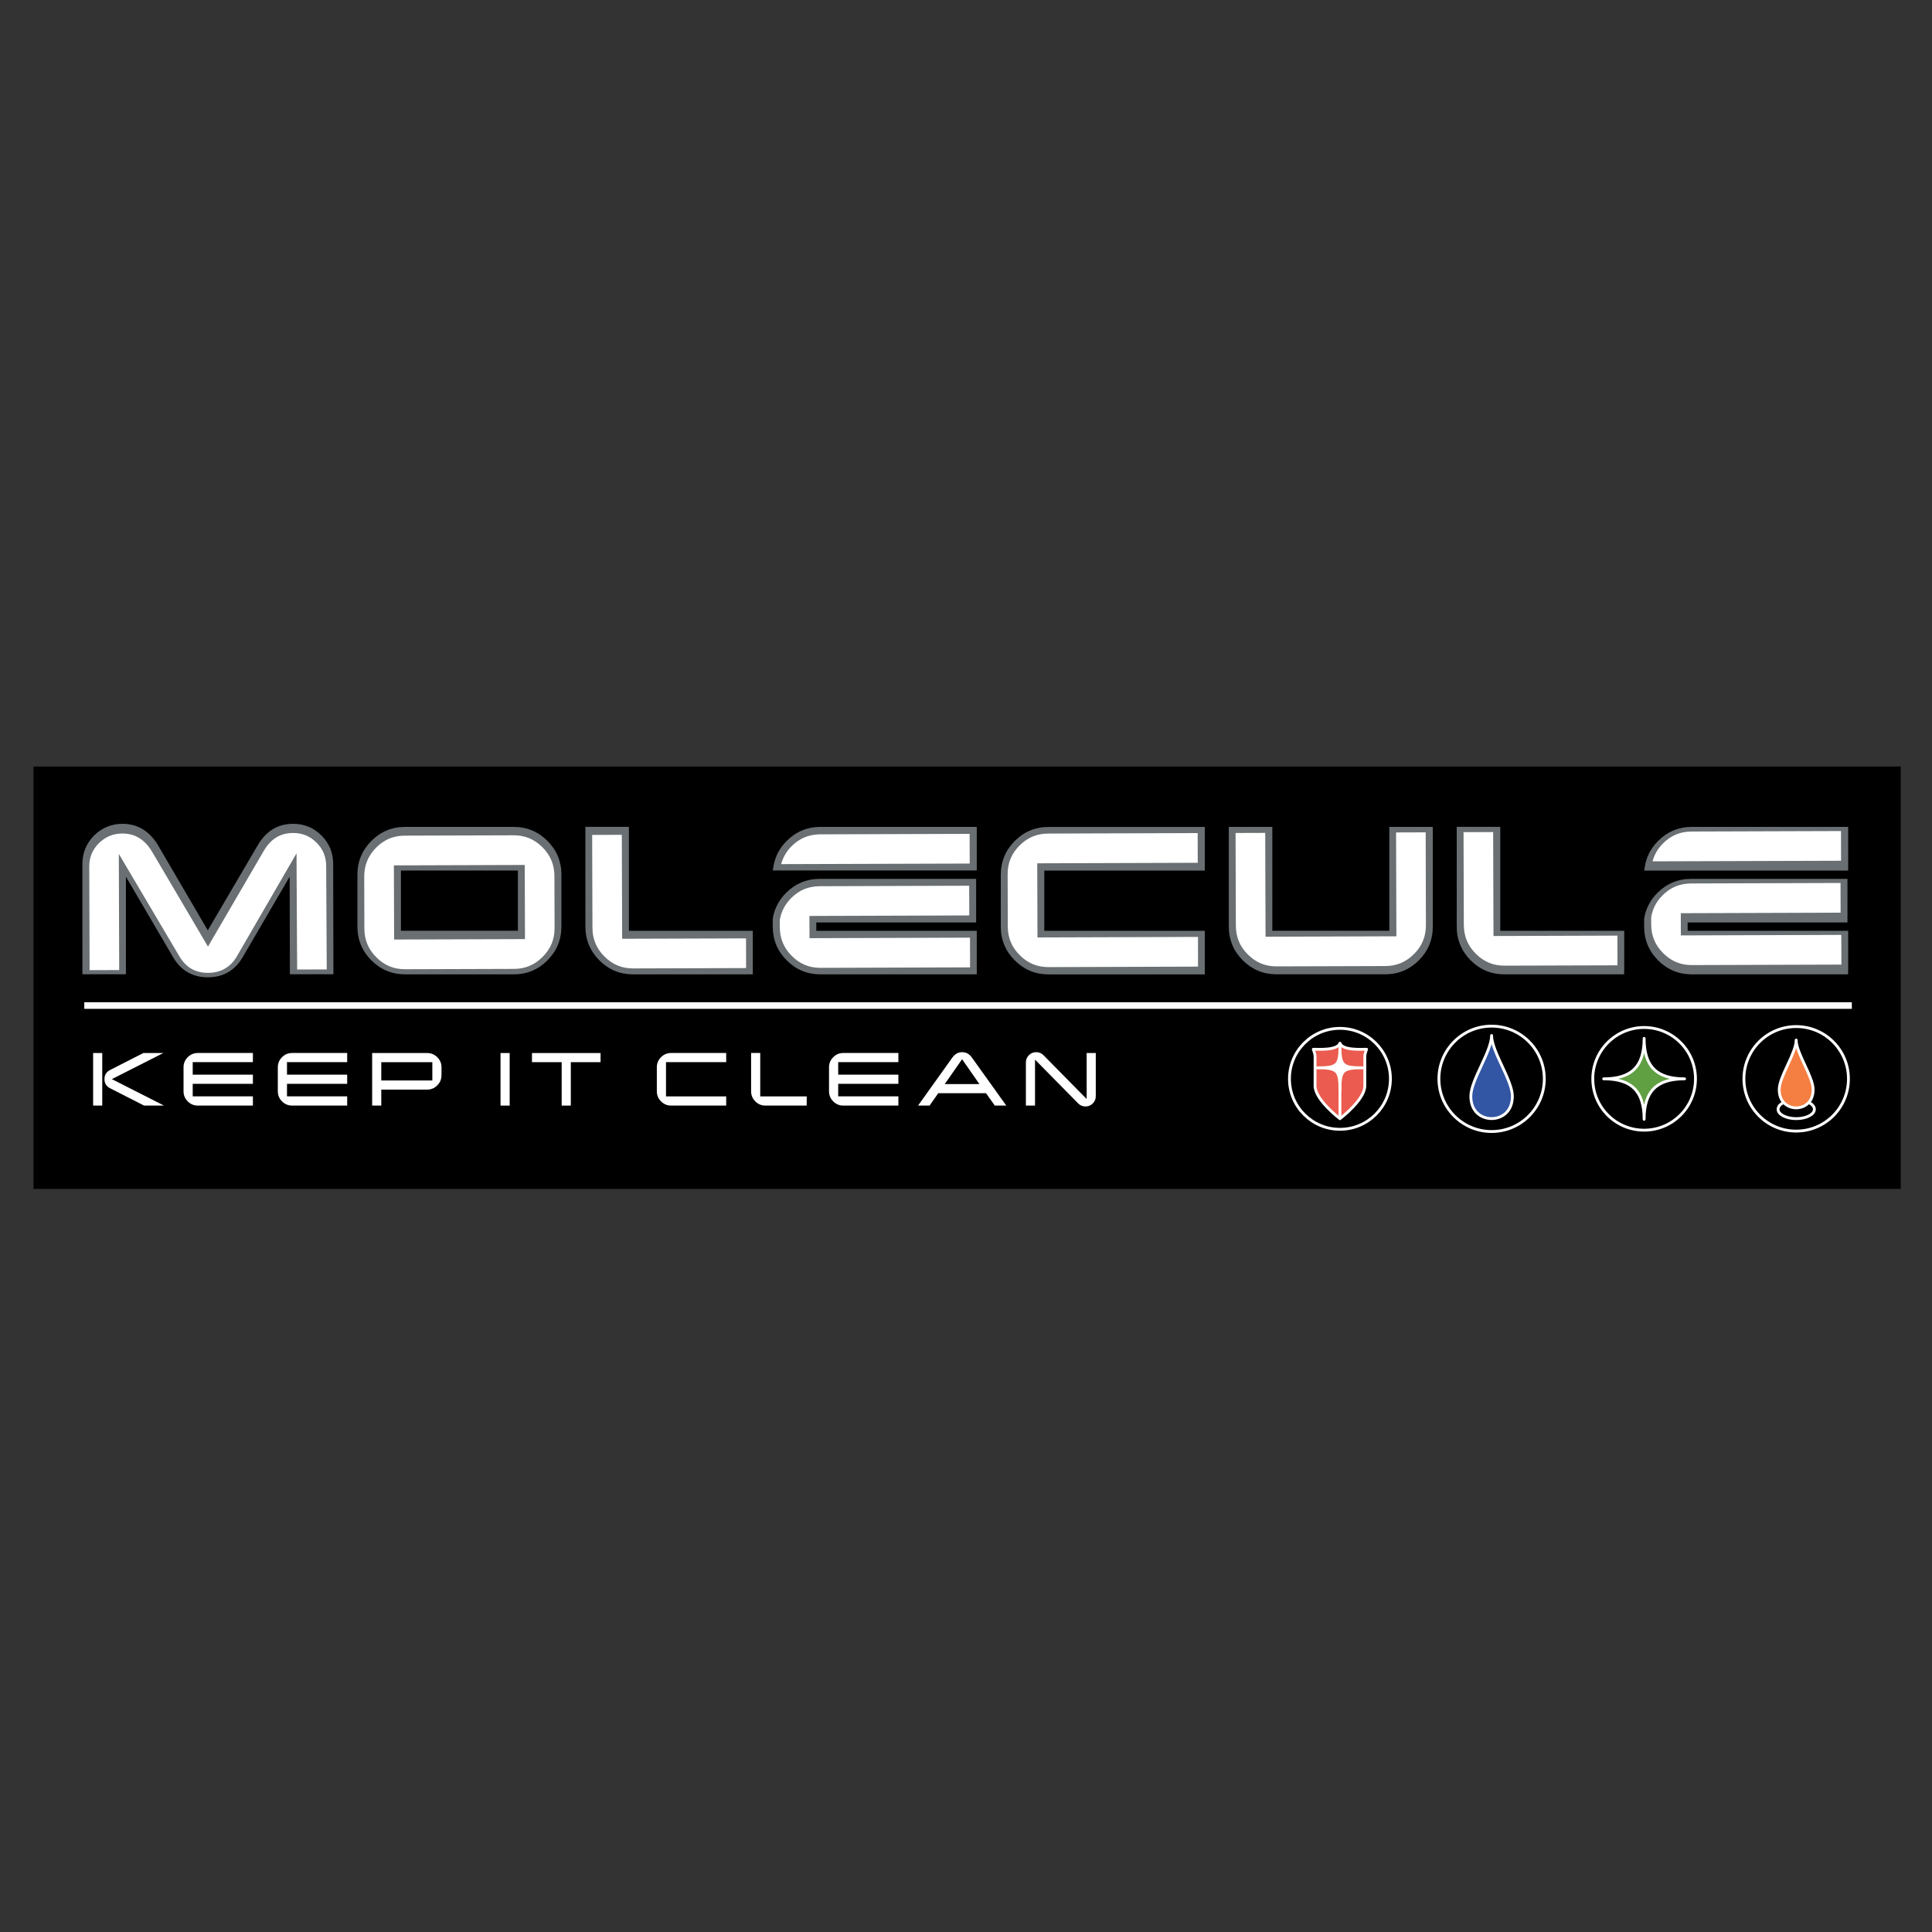 <?xml version="1.0" encoding="utf-8"?>
<!-- Generator: Adobe Illustrator 23.0.1, SVG Export Plug-In . SVG Version: 6.00 Build 0)  -->
<svg version="1.1" id="Layer_1" xmlns="http://www.w3.org/2000/svg" xmlns:xlink="http://www.w3.org/1999/xlink" x="0px" y="0px"
	 viewBox="0 0 400 400" style="enable-background:new 0 0 400 400;" xml:space="preserve">
<rect x="0" y="0" width="400" height="400" fill="#333333" stroke="none"/>
<style type="text/css">
	.st0{fill:#696F72;}
	.st1{fill:#FFFFFF;}
	.st2{stroke:#FFFFFF;stroke-width:0.586;stroke-linecap:round;stroke-linejoin:round;}
	.st3{fill:none;stroke:#FFFFFF;stroke-width:0.586;stroke-linecap:round;stroke-linejoin:round;}
	.st4{fill:#F57F42;stroke:#FFFFFF;stroke-width:0.586;stroke-linecap:round;stroke-linejoin:round;}
	.st5{fill:#3256A4;stroke:#FFFFFF;stroke-width:0.586;stroke-linecap:round;stroke-linejoin:round;}
	.st6{fill:#619F43;stroke:#FFFFFF;stroke-width:0.586;stroke-linecap:round;stroke-linejoin:round;}
	.st7{fill:#EB5B4F;stroke:#FFFFFF;stroke-width:0.586;stroke-linecap:round;stroke-linejoin:round;}
	.st8{fill:#FFFFFF;stroke:#FFFFFF;stroke-width:0.586;stroke-linecap:round;stroke-linejoin:round;}
	.st9{fill:#848689;stroke:#FFFFFF;stroke-width:0.586;stroke-linecap:round;stroke-linejoin:round;}
</style>
<rect x="6.94" y="158.7" width="386.58" height="87.45"/>
<g>
	<path class="st0" d="M69.03,201l-0.05-22.13c0-2.3-0.81-4.28-2.42-5.89c-1.6-1.61-3.58-2.42-5.88-2.42c-3.12,0-5.58,1.48-7.3,4.41
		c0,0-8.06,13.74-10.36,17.65c-1.1-1.88-10.32-17.65-10.32-17.65c-1.78-2.93-4.24-4.41-7.35-4.41l0,0c-2.23,0-4.21,0.81-5.86,2.41
		c-1.61,1.62-2.43,3.6-2.43,5.9v22.84h9.01c0,0,0-16.09,0-20.2c2.07,3.54,9.81,16.74,9.81,16.74c1.62,2.72,4.02,4.09,7.14,4.09
		c3.15,0,5.57-1.38,7.18-4.09c0,0,6.83-11.7,9.77-16.74c0.01,4.1,0.05,20.2,0.05,20.2h9.01V201z M116.24,181.09
		c0-2.71-0.97-5.06-2.89-6.99c-1.92-1.92-4.26-2.9-6.97-2.9H83.86c-2.71,0-5.06,0.98-6.97,2.9c-1.92,1.92-2.89,4.28-2.89,6.99v10.75
		c0,2.72,0.97,5.08,2.89,6.99c1.91,1.92,4.26,2.9,6.97,2.9h22.51c2.71,0,5.06-0.97,6.97-2.9c1.92-1.92,2.89-4.27,2.89-6.99V181.09z
		 M107.22,192.7c-1.32,0-22.9,0-24.21,0c0-1.22,0-11.25,0-12.47c1.32,0,22.89,0,24.21,0C107.22,181.45,107.22,191.48,107.22,192.7z
		 M249.44,201.01v-8.3c0,0-31.85,0-33.23,0c0-1.22,0-11.25,0-12.47c1.38,0,33.23,0,33.23,0v-9.03h-32.37c-2.71,0-5.06,0.98-6.97,2.9
		c-1.92,1.92-2.9,4.28-2.9,6.99v10.75c0,2.72,0.97,5.07,2.9,6.99c1.92,1.92,4.26,2.9,6.97,2.9h32.37V201.01z M296.64,171.92v-0.72
		h-9c0,0,0,20.16,0,21.5c-1.32,0-22.9,0-24.22,0c0-1.34,0-21.5,0-21.5h-9.01v20.63c0,2.71,0.97,5.07,2.89,6.99
		c1.92,1.92,4.27,2.9,6.98,2.9h22.5c2.71,0,5.06-0.97,6.98-2.9c1.92-1.92,2.89-4.27,2.89-6.99V171.92z M336.28,201.01v-8.3
		c0,0-24.31,0-25.67,0c0-1.34,0-21.52,0-21.52h-9.01v20.65c0,2.71,0.97,5.07,2.89,6.99c1.91,1.92,4.26,2.9,6.97,2.9h24.8V201.01z
		 M155.86,201.01v-8.3c0,0-24.3,0-25.65,0c0-1.34,0-21.52,0-21.52h-9.01v20.65c0,2.72,0.97,5.07,2.89,6.99
		c1.91,1.92,4.26,2.9,6.97,2.9h24.8V201.01z M202.23,201.01v-8.3c0,0-31.86,0-33.23,0c0-0.61,0-1.12,0-1.72c1.37,0,33.1,0,33.1,0
		v-9.03h-32.37c-2.71,0-5.05,0.97-6.98,2.89c-1.5,1.51-2.42,3.29-2.75,5.3l-0.01,0.06v1.63c0,2.72,0.97,5.08,2.89,6.99
		c1.91,1.92,4.26,2.9,6.97,2.9h32.38V201.01z M202.23,179.51v-8.31h-32.38c-2.71,0-5.06,0.98-6.97,2.9c-1.5,1.5-2.42,3.28-2.75,5.29
		l-0.13,0.83h42.23V179.51z M382.64,201.01v-8.3c0,0-31.85,0-33.23,0c0-0.61,0-1.12,0-1.72c1.38,0,33.09,0,33.09,0v-9.03h-32.37
		c-2.71,0-5.05,0.97-6.97,2.89c-1.5,1.5-2.42,3.28-2.75,5.3l-0.01,0.06v1.63c0,2.72,0.97,5.08,2.89,6.99
		c1.91,1.92,4.26,2.9,6.97,2.9h32.37V201.01z M382.64,179.51v-8.31h-32.37c-2.71,0-5.05,0.98-6.97,2.9c-1.5,1.5-2.43,3.28-2.75,5.3
		l-0.14,0.84h42.23V179.51z"/>
	<path class="st1" d="M20.46,174.58c1.39-1.35,2.97-2.01,4.85-2.01c2.6-0.01,4.61,1.2,6.13,3.69l11.62,19.72l11.54-19.8
		c1.46-2.49,3.43-3.71,6.05-3.72c1.93-0.01,3.52,0.64,4.87,1.98c1.35,1.34,2,2.93,2.01,4.86c0,0,0.1,17.69,0.12,21.41
		c-1.06,0-5.08,0.02-6.13,0.02c-0.01-1.35-0.13-24.05-0.13-24.05l-12.36,21.34c-1.33,2.25-3.33,3.39-5.94,3.4
		c-2.62,0.01-4.55-1.09-5.92-3.37L24.6,176.79c0,0,0.07,22.71,0.08,24.05c-1.05,0-5.08,0.02-6.13,0.02c0-1.35-0.07-21.41-0.07-21.41
		C18.47,177.53,19.12,175.94,20.46,174.58z M77.87,175.5c1.66-1.67,3.6-2.49,5.95-2.49l22.51-0.07c2.35-0.01,4.3,0.8,5.96,2.46
		c1.67,1.67,2.49,3.62,2.5,5.97l0.03,10.75c0.01,2.36-0.8,4.31-2.46,5.98c-1.65,1.67-3.6,2.49-5.95,2.5l-22.51,0.07
		c-2.35,0.01-4.3-0.79-5.97-2.46c-1.67-1.66-2.49-3.61-2.49-5.97l-0.03-10.75C75.41,179.13,76.21,177.18,77.87,175.5z
		 M108.69,193.71l-0.05-14.63l-27.09,0.09l0.05,15.35l27.09-0.09L108.69,193.71z M248.04,200.13c-1.37,0-30.94,0.1-30.94,0.1
		c-2.35,0.01-4.3-0.8-5.96-2.46c-1.67-1.66-2.48-3.61-2.49-5.97l-0.03-10.75c-0.01-2.35,0.79-4.31,2.45-5.98
		c1.66-1.67,3.61-2.49,5.95-2.49c0,0,29.56-0.09,30.94-0.1c0,1.06,0.02,5.09,0.02,6.15c-1.38,0-33.23,0.11-33.23,0.11l0.05,15.35
		c0,0,31.86-0.1,33.23-0.11C248.03,195.04,248.04,199.08,248.04,200.13z M295.22,191.53c0.01,2.36-0.8,4.31-2.45,5.98
		c-1.66,1.67-3.61,2.49-5.95,2.5l-22.5,0.07c-2.35,0.01-4.3-0.8-5.96-2.46c-1.67-1.66-2.48-3.61-2.49-5.97
		c0,0-0.06-17.86-0.06-19.19c1.05,0,5.08-0.02,6.14-0.02c0,1.35,0.07,21.5,0.07,21.5l27.09-0.09c0,0-0.06-20.15-0.07-21.5
		c1.06,0,5.08-0.02,6.13-0.02C295.16,173.67,295.22,191.53,295.22,191.53z M334.88,199.86c-1.35,0-23.36,0.07-23.36,0.07
		c-2.35,0.01-4.3-0.8-5.96-2.46c-1.67-1.66-2.48-3.62-2.49-5.97c0,0-0.06-17.88-0.06-19.21c1.05,0,5.08-0.02,6.13-0.02
		c0,1.34,0.07,21.52,0.07,21.52s24.3-0.08,25.66-0.08C334.87,194.77,334.88,198.8,334.88,199.86z M154.47,200.43
		c-1.35,0-23.36,0.07-23.36,0.07c-2.35,0.01-4.3-0.8-5.96-2.46c-1.67-1.66-2.49-3.62-2.49-5.97c0,0-0.06-17.88-0.06-19.21
		c1.06,0,5.08-0.02,6.14-0.02c0,1.34,0.07,21.52,0.07,21.52s24.3-0.08,25.65-0.08C154.46,195.34,154.47,199.38,154.47,200.43z
		 M200.84,200.28c-1.37,0-30.94,0.1-30.94,0.1c-2.35,0.01-4.3-0.8-5.96-2.46c-1.67-1.66-2.48-3.61-2.49-5.97c0,0,0-1.36,0-1.5
		c0.28-1.69,1.06-3.2,2.32-4.48c1.66-1.67,3.61-2.48,5.95-2.49c0,0,29.57-0.09,30.94-0.1c0,1.06,0.02,5.09,0.02,6.15
		c-1.38,0-33.1,0.11-33.1,0.11l0.02,4.6c0,0,31.86-0.1,33.23-0.11C200.83,195.19,200.84,199.23,200.84,200.28z M200.77,178.79
		c-1.35,0-37.32,0.12-39.04,0.12c0.37-1.37,1.07-2.61,2.13-3.68h0c1.63-1.65,3.63-2.49,5.95-2.49c0,0,29.57-0.09,30.94-0.1
		C200.76,173.69,200.77,177.73,200.77,178.79z M381.24,199.71c-1.37,0-30.93,0.1-30.93,0.1c-2.35,0.01-4.3-0.8-5.96-2.46
		c-1.67-1.66-2.48-3.61-2.49-5.97c0,0,0-1.36,0-1.5c0.29-1.72,1.04-3.19,2.32-4.48c1.66-1.67,3.6-2.48,5.95-2.49
		c0,0,29.56-0.09,30.93-0.1c0,1.06,0.02,5.09,0.02,6.15c-1.37,0-33.09,0.11-33.09,0.11l0.01,4.6c0,0,31.85-0.1,33.22-0.11
		C381.23,194.62,381.24,198.65,381.24,199.71z M381.17,178.21c-1.35,0-37.32,0.12-39.03,0.12c0.37-1.37,1.07-2.61,2.14-3.68v0
		c1.65-1.67,3.6-2.49,5.95-2.49c0,0,29.56-0.09,30.93-0.1C381.16,173.12,381.17,177.15,381.17,178.21z"/>
	<rect x="17.45" y="207.5" class="st1" width="365.95" height="1.37"/>
	<g>
		<path class="st1" d="M21.17,228.9h-1.89v-10.88h1.89V228.9z M33.95,228.9h-4.12l-7.04-3.59c-0.78-0.39-1.16-1.03-1.16-1.89
			c0-0.87,0.39-1.5,1.16-1.89c4.26-2.17,6.55-3.34,6.88-3.51h4.14l-10.65,5.4L33.95,228.9z"/>
		<path class="st1" d="M52.36,228.9h-11.4c-0.82,0-1.51-0.29-2.09-0.87c-0.58-0.58-0.87-1.28-0.87-2.09v-4.97
			c0-0.81,0.29-1.51,0.87-2.09c0.58-0.58,1.27-0.87,2.09-0.87h11.4v1.89H39.9v2.6h12.46v1.89H39.9v2.6h12.46V228.9z"/>
		<path class="st1" d="M71.88,228.9h-11.4c-0.82,0-1.51-0.29-2.09-0.87c-0.58-0.58-0.87-1.28-0.87-2.09v-4.97
			c0-0.81,0.29-1.51,0.87-2.09c0.58-0.58,1.27-0.87,2.09-0.87h11.4v1.89H59.42v2.6h12.46v1.89H59.42v2.6h12.46V228.9z"/>
		<path class="st1" d="M91.4,222.63c0,0.81-0.29,1.51-0.87,2.09c-0.58,0.58-1.27,0.87-2.09,0.87h-9.5v3.31h-1.89v-10.88h11.4
			c0.81,0,1.51,0.29,2.09,0.87c0.58,0.58,0.87,1.28,0.87,2.09V222.63z M89.51,223.7v-3.79H78.94v3.79H89.51z"/>
		<path class="st1" d="M105.52,228.9h-1.89v-10.88h1.89V228.9z"/>
		<path class="st1" d="M124.33,219.91h-6.15v8.99h-1.89v-8.99h-6.15v-1.89h14.2V219.91z"/>
		<path class="st1" d="M150.35,228.9h-11.4c-0.82,0-1.51-0.29-2.09-0.87c-0.58-0.58-0.87-1.28-0.87-2.09v-4.97
			c0-0.81,0.29-1.51,0.87-2.09c0.58-0.58,1.27-0.87,2.09-0.87h11.4v1.89h-12.46v7.1h12.46V228.9z"/>
		<path class="st1" d="M167.03,228.9h-8.56c-0.82,0-1.51-0.29-2.09-0.87c-0.58-0.58-0.87-1.28-0.87-2.09v-7.93h1.89v8.99h9.62V228.9
			z"/>
		<path class="st1" d="M186,228.9h-11.4c-0.82,0-1.51-0.29-2.09-0.87c-0.58-0.58-0.87-1.28-0.87-2.09v-4.97
			c0-0.81,0.29-1.51,0.87-2.09c0.58-0.58,1.27-0.87,2.09-0.87H186v1.89h-12.46v2.6H186v1.89h-12.46v2.6H186V228.9z"/>
		<path class="st1" d="M208.34,228.9h-2.38l-1.81-2.56h-9.9l-1.79,2.56h-2.39l7.12-9.96c0.53-0.74,1.2-1.1,2.01-1.1
			c0.82,0,1.49,0.37,2.01,1.1L208.34,228.9z M202.78,224.45l-3.59-5.15l-3.59,5.15H202.78z"/>
		<path class="st1" d="M226.87,218.02v8.93c0,0.59-0.21,1.09-0.62,1.51c-0.41,0.41-0.92,0.62-1.51,0.62c-0.59,0-1.1-0.21-1.52-0.63
			l-8.93-9.07v9.52h-1.89v-8.93c0-0.59,0.21-1.09,0.62-1.51c0.41-0.41,0.92-0.62,1.51-0.62s1.1,0.21,1.52,0.63l8.93,9.07v-9.52
			H226.87z"/>
	</g>
	<g>
		<path class="st2" d="M361.06,223.36c0-5.98,4.84-10.82,10.82-10.82c5.98,0,10.82,4.85,10.82,10.82c0,5.98-4.84,10.82-10.82,10.82
			C365.9,234.18,361.06,229.34,361.06,223.36z"/>
		<g>
			<path class="st3" d="M368.13,229.66c0-1.07,1.68-1.94,3.76-1.94c2.08,0,3.76,0.87,3.76,1.94c0,1.08-1.68,1.94-3.76,1.94
				C369.81,231.6,368.13,230.74,368.13,229.66z"/>
			<g>
				<path class="st4" d="M371.88,215.33c0,2.7,3.51,7.56,3.51,10.26c0,2.7-1.89,3.78-3.51,3.78c-1.62,0-3.51-1.08-3.51-3.78
					C368.37,222.89,371.88,218.03,371.88,215.33z"/>
			</g>
		</g>
	</g>
	<g>
		<path class="st2" d="M297.91,223.36c0-6.02,4.88-10.91,10.91-10.91c6.02,0,10.91,4.88,10.91,10.91c0,6.02-4.88,10.91-10.91,10.91
			C302.8,234.27,297.91,229.38,297.91,223.36z"/>
		<g>
			<path class="st5" d="M308.82,214.38c0,3.31,4.3,9.27,4.3,12.58c0,3.31-2.32,4.63-4.3,4.63c-1.99,0-4.3-1.32-4.3-4.63
				C304.51,223.65,308.82,217.69,308.82,214.38z"/>
		</g>
	</g>
	<g>
		<path class="st2" d="M329.77,223.36c0-5.87,4.76-10.63,10.63-10.63c5.87,0,10.63,4.76,10.63,10.63c0,5.87-4.76,10.63-10.63,10.63
			C334.52,233.99,329.77,229.23,329.77,223.36z"/>
		<g>
			<path class="st6" d="M332.02,223.36c5.81,0,8.38-2.57,8.38-8.38c0,5.81,2.57,8.38,8.38,8.38c-5.81,0-8.38,2.57-8.38,8.38
				C340.39,225.93,337.83,223.36,332.02,223.36z"/>
		</g>
	</g>
	<g>
		<path class="st2" d="M266.97,223.36c0-5.77,4.68-10.45,10.45-10.45c5.77,0,10.45,4.68,10.45,10.45c0,5.77-4.68,10.45-10.45,10.45
			C271.65,233.81,266.97,229.13,266.97,223.36z"/>
		<g>
			<g>
				<path class="st7" d="M277.42,215.98c-0.54,1.5-4.18,1.26-5.52,1.26c0,0,0.37,0.94,0.37,1.46c0,0.52,0,6.12,0,6.12
					c0,2.89,5.15,6.79,5.15,6.79s5.15-3.9,5.15-6.79c0,0,0-5.6,0-6.12c0-0.52,0.37-1.46,0.37-1.46
					C281.61,217.24,277.96,217.48,277.42,215.98z"/>
			</g>
			<g>
				<path class="st8" d="M272.66,221.08c4.32,0,4.76-0.44,4.76-4.76c0,4.32,0.44,4.76,4.76,4.76c-4.32,0-4.76,0.48-4.76,4.8
					C277.42,221.57,276.98,221.08,272.66,221.08z"/>
			</g>
			<line class="st9" x1="277.42" y1="221.08" x2="277.42" y2="231.41"/>
		</g>
	</g>
</g>
</svg>
